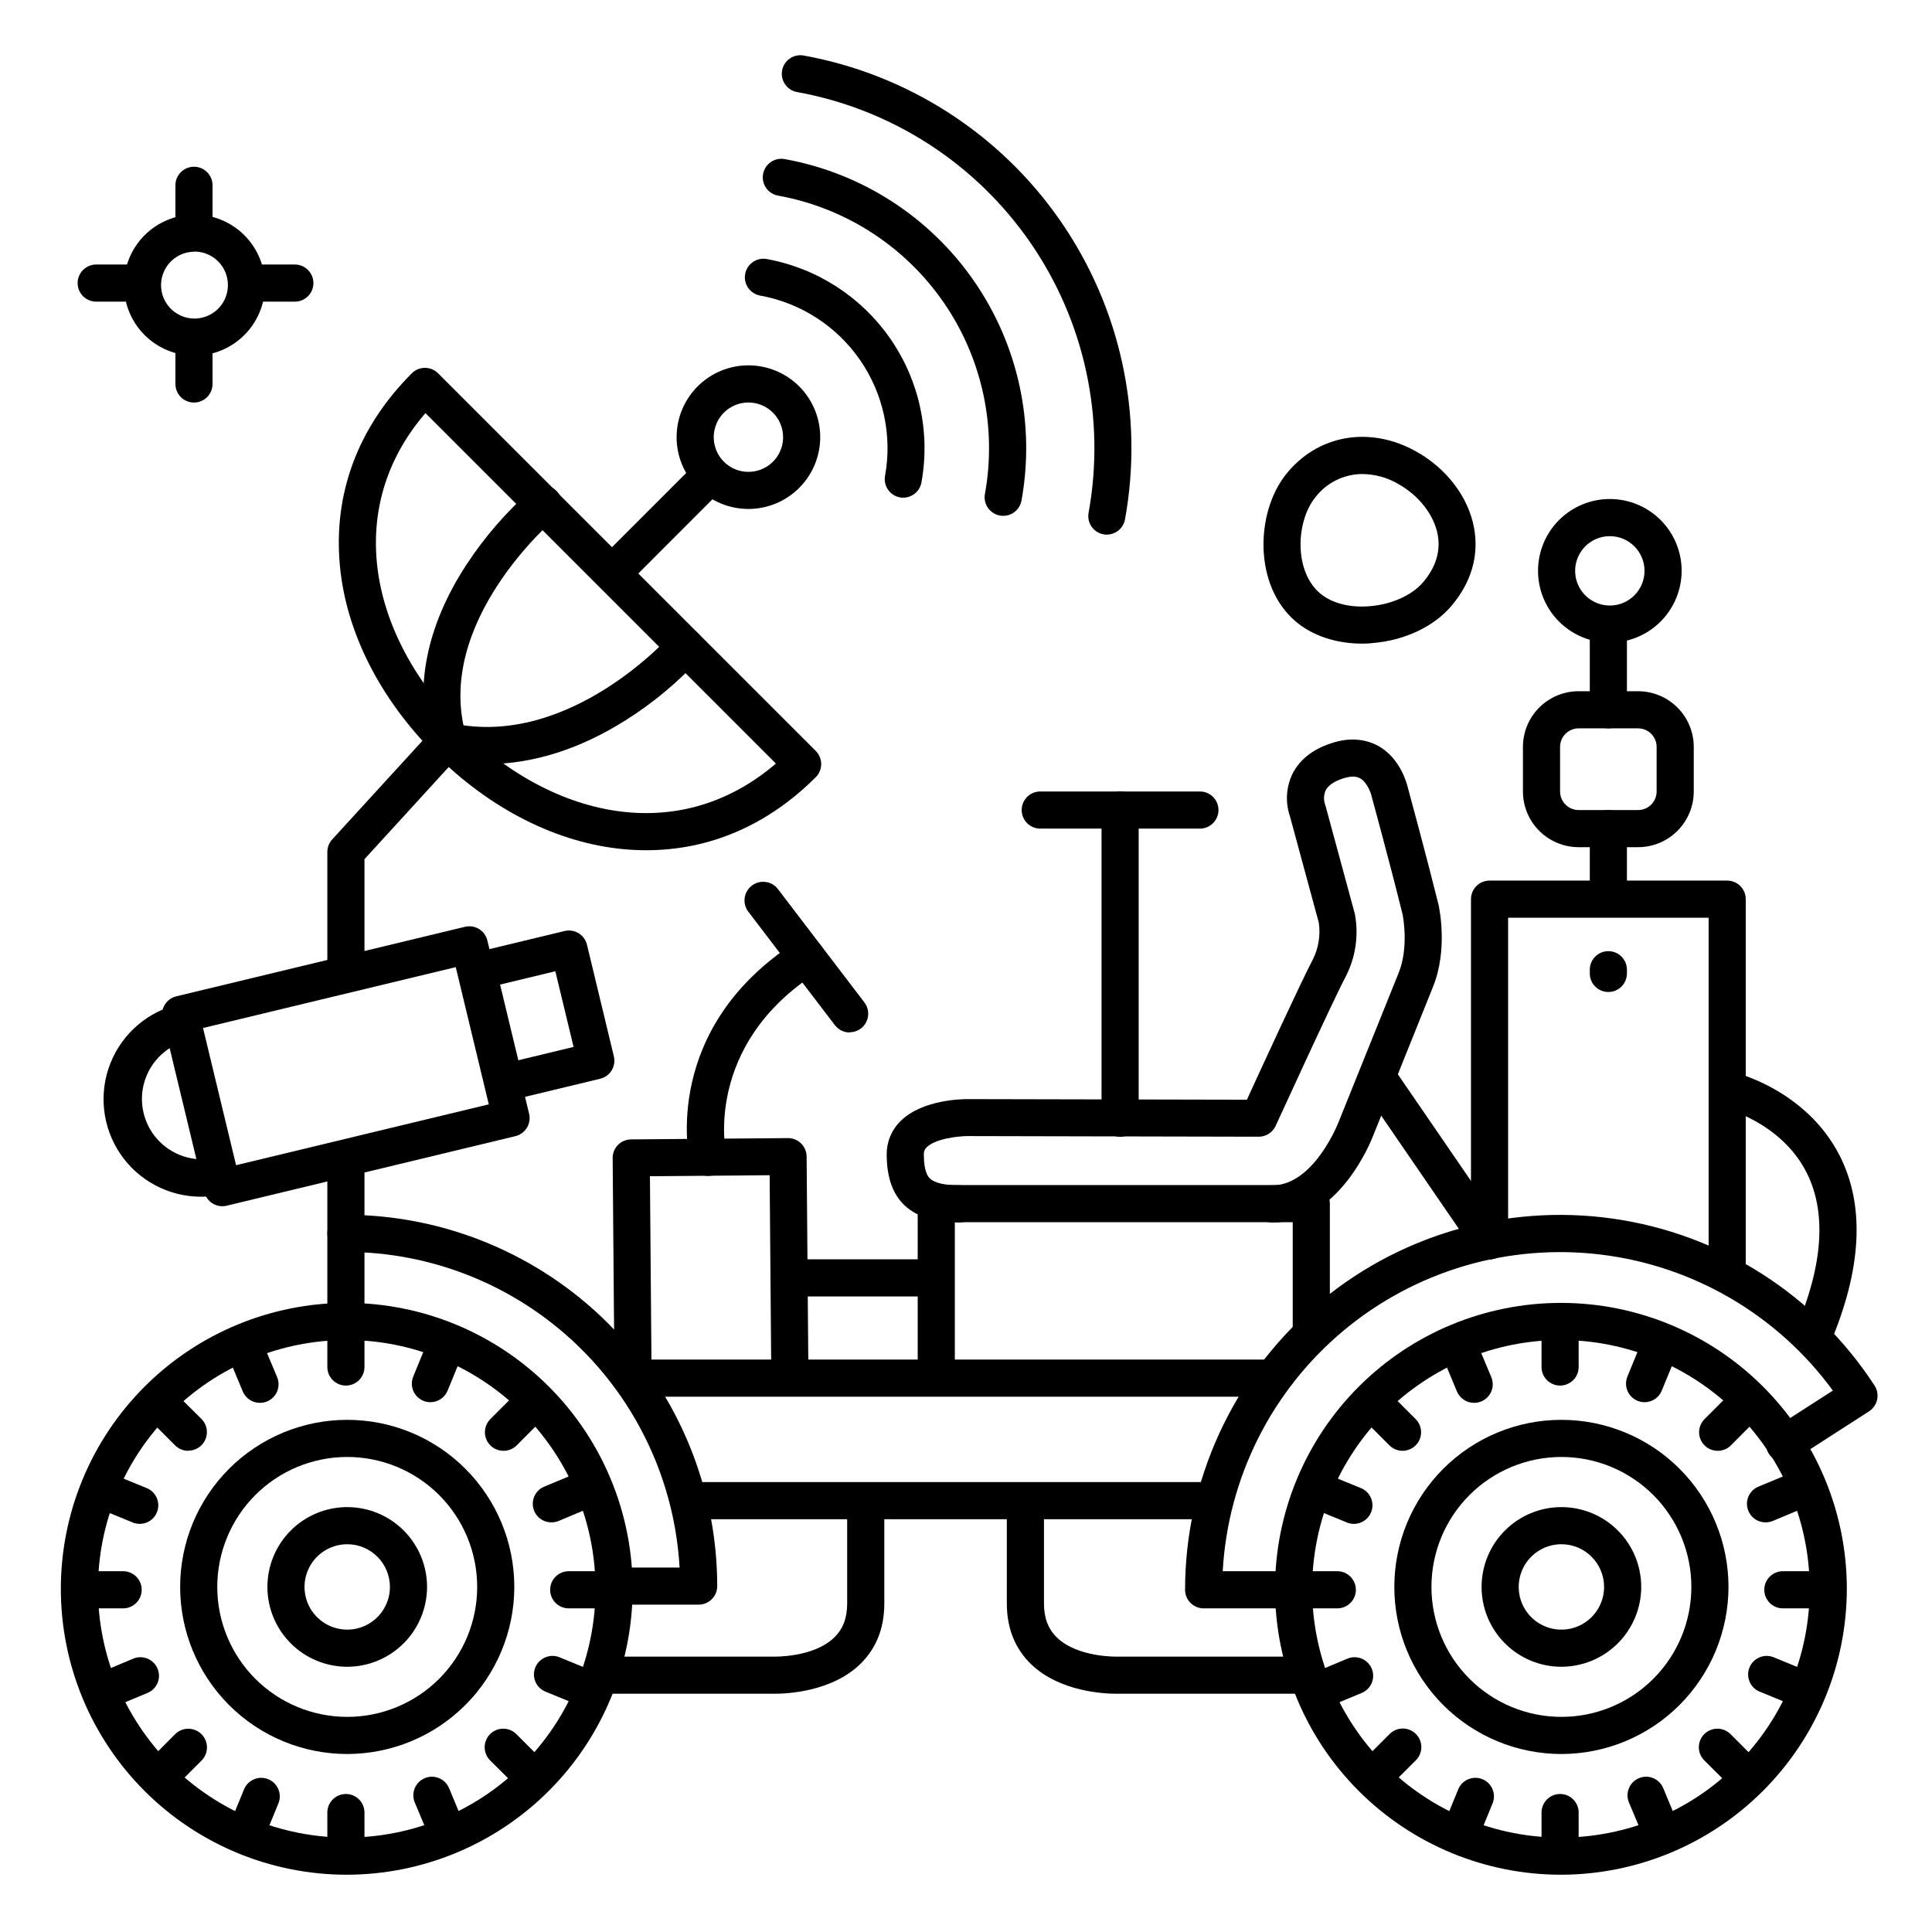 <?xml version="1.0" encoding="UTF-8"?>
<!-- Uploaded to: SVG Repo, www.svgrepo.com, Generator: SVG Repo Mixer Tools -->
<svg fill="#000000" width="800px" height="800px" version="1.1" viewBox="144 144 512 512" xmlns="http://www.w3.org/2000/svg">
 <g>
  <path d="m601.72 486.59c-2.719 0-4.918-2.203-4.918-4.918v-94.465h-53.137v85.609c0 2.715-2.203 4.918-4.922 4.918-2.715 0-4.918-2.203-4.918-4.918v-90.531c0-2.715 2.203-4.918 4.918-4.918h62.977c1.305 0 2.559 0.52 3.481 1.441s1.441 2.172 1.441 3.477v99.387c0 1.305-0.52 2.555-1.441 3.477-0.922 0.926-2.176 1.441-3.481 1.441z"/>
  <path d="m578.1 368.51h-15.742c-3.914 0-7.668-1.555-10.438-4.324s-4.324-6.523-4.324-10.438v-11.809c0-3.914 1.555-7.668 4.324-10.438 2.769-2.766 6.523-4.32 10.438-4.32h15.742c3.918 0 7.672 1.555 10.438 4.32 2.769 2.769 4.324 6.523 4.324 10.438v11.809c0 3.914-1.555 7.668-4.324 10.438-2.766 2.769-6.519 4.324-10.438 4.324zm-15.742-31.488c-2.719 0-4.922 2.203-4.922 4.918v11.809c0 1.305 0.52 2.559 1.441 3.481s2.176 1.441 3.481 1.441h15.742c1.305 0 2.559-0.52 3.481-1.441s1.441-2.176 1.441-3.481v-11.809c0-1.305-0.52-2.555-1.441-3.477-0.922-0.926-2.176-1.441-3.481-1.441z"/>
  <path d="m570.23 386.22c-2.715 0-4.918-2.203-4.918-4.922v-17.711c0-2.715 2.203-4.918 4.918-4.918 2.719 0 4.922 2.203 4.922 4.918v17.711c0 1.305-0.52 2.559-1.441 3.481-0.922 0.922-2.176 1.441-3.481 1.441z"/>
  <path d="m570.23 337.02c-2.715 0-4.918-2.203-4.918-4.922v-21.648c0-2.715 2.203-4.918 4.918-4.918 2.719 0 4.922 2.203 4.922 4.918v21.648c0 1.305-0.52 2.559-1.441 3.481-0.922 0.922-2.176 1.441-3.481 1.441z"/>
  <path d="m624.35 503.32c-0.676 0.004-1.348-0.133-1.969-0.395-1.203-0.52-2.148-1.496-2.629-2.715-0.48-1.219-0.457-2.582 0.07-3.781 7.312-17.043 8.297-31.066 2.953-41.672-6.801-13.461-21.992-17.16-22.141-17.191-2.648-0.605-4.305-3.242-3.699-5.894 0.605-2.648 3.246-4.305 5.894-3.699 0.797 0.176 19.68 4.656 28.676 22.23 6.801 13.344 5.902 30.199-2.609 50.105-0.77 1.828-2.562 3.016-4.547 3.012z"/>
  <path d="m342.35 278.88c-5.051 0-9.891-2-13.461-5.57-3.574-3.566-5.578-8.406-5.582-13.453 0-5.051 2.004-9.891 5.57-13.461 3.57-3.57 8.41-5.578 13.457-5.578s9.891 2.004 13.461 5.574c3.566 3.566 5.574 8.41 5.574 13.457-0.004 5.043-2.012 9.879-5.578 13.445-3.562 3.57-8.398 5.578-13.441 5.586zm0-28.211c-3.723-0.004-7.074 2.231-8.5 5.668-1.426 3.434-0.641 7.391 1.988 10.02 2.633 2.629 6.586 3.414 10.023 1.992 3.434-1.426 5.672-4.781 5.668-8.5-0.008-5.07-4.113-9.176-9.18-9.18z"/>
  <path d="m570.63 314.3c-5.047 0.004-9.887-2-13.461-5.566-3.57-3.57-5.574-8.41-5.578-13.457 0-5.047 2.004-9.891 5.57-13.461 3.57-3.57 8.41-5.574 13.457-5.574 5.047-0.004 9.891 2.004 13.461 5.57 3.566 3.57 5.574 8.41 5.574 13.457-0.008 5.047-2.012 9.883-5.578 13.449s-8.398 5.574-13.445 5.582zm0-28.211c-3.719-0.004-7.07 2.234-8.496 5.668-1.426 3.438-0.641 7.391 1.988 10.023 2.629 2.629 6.586 3.414 10.02 1.988 3.438-1.426 5.676-4.781 5.672-8.5-0.008-5.066-4.113-9.172-9.184-9.18z"/>
  <path d="m392.12 513.16c-2.715 0-4.918-2.203-4.918-4.922v-45.262c0-2.719 2.203-4.922 4.918-4.922h99.387c1.305 0 2.555 0.52 3.477 1.441 0.926 0.922 1.441 2.172 1.441 3.481v34.441-0.004c0 2.719-2.203 4.922-4.918 4.922-2.719 0-4.922-2.203-4.922-4.922v-29.52h-89.543v40.344c0 1.305-0.52 2.559-1.441 3.481s-2.176 1.441-3.481 1.441z"/>
  <path d="m481.2 467.97c-2.719 0-4.922-2.203-4.922-4.918 0-2.719 2.203-4.922 4.922-4.922 11.031 0 17.504-16.66 17.562-16.836 0.059-0.176 0-0.078 0.051-0.129s12.41-30.859 15.852-39.359c2.695-6.68 1.172-14.762 1.043-15.449-3.387-13.699-8.117-30.945-8.156-31.113-0.039-0.168-0.051-0.195-0.078-0.297-0.188-0.836-1.16-3.57-2.953-4.633-0.383-0.227-1.523-0.906-4.082-0.176-1.832 0.523-4.211 1.523-5.125 3.316h-0.004c-0.504 1.156-0.566 2.457-0.176 3.66 0.051 0.137 0.098 0.266 0.137 0.414l7.742 28.535h0.004c0.02 0.07 0.035 0.141 0.047 0.215 1.055 5.703 0.16 11.594-2.539 16.727-3.465 6.562-18.32 39.074-18.469 39.359v0.004c-0.801 1.75-2.551 2.875-4.477 2.871l-77.078-0.168c-2.578 0-8.609 0.68-10.902 2.953-0.527 0.484-0.812 1.176-0.777 1.891 0 4.922 1.27 6.07 1.684 6.453 1.258 1.16 3.887 1.742 7.812 1.742 2.715 0 4.918 2.203 4.918 4.922 0 2.715-2.203 4.918-4.918 4.918-13.008 0-19.336-5.902-19.336-18.035-0.02-3.336 1.32-6.531 3.711-8.855 5.836-5.766 16.66-5.797 17.879-5.785l73.867 0.156c3.769-8.227 14.395-31.32 17.398-37.008 1.578-3.059 2.156-6.535 1.652-9.941l-7.656-28.203v0.004c-1.258-3.711-1-7.769 0.719-11.289 2.016-3.938 5.785-6.781 11.199-8.324 5.41-1.543 9.523-0.195 11.887 1.23 5.453 3.285 7.144 9.523 7.449 10.824 0.422 1.535 4.922 18.086 8.215 31.34v0.129c0.098 0.461 2.441 11.445-1.523 21.273-3.356 8.324-15.242 37.895-15.824 39.359-0.629 1.656-9.113 23.145-26.754 23.145z"/>
  <path d="m235.67 406.89c-2.719 0-4.922-2.203-4.922-4.922v-32.184c0-1.23 0.457-2.418 1.289-3.328l26.422-28.891c0.863-1.012 2.106-1.629 3.434-1.715 1.332-0.082 2.637 0.379 3.621 1.281 0.984 0.898 1.562 2.156 1.602 3.488 0.039 1.332-0.465 2.625-1.395 3.578l-25.133 27.492v30.277c0 1.305-0.52 2.559-1.441 3.481-0.922 0.922-2.172 1.441-3.477 1.441z"/>
  <path d="m315.3 369.32c-1.969 0-3.973-0.094-6.012-0.277-17.613-1.633-35.363-10.598-49.996-25.23-14.637-14.629-23.617-32.371-25.223-49.984-1.77-19.059 4.82-36.664 19.07-50.902 1.922-1.922 5.035-1.922 6.957 0l100.09 100.08c1.918 1.922 1.918 5.035 0 6.957-12.746 12.734-28.152 19.355-44.891 19.355zm-58.551-115.84c-9.84 11.406-14.23 24.945-12.891 39.43 1.426 15.332 9.367 30.938 22.387 43.945 13.02 13.008 28.613 20.961 43.945 22.387 14.484 1.348 28.023-3.102 39.43-12.891z"/>
  <path d="m308 299.07c-1.992 0-3.785-1.203-4.547-3.043-0.758-1.84-0.336-3.957 1.074-5.363l23.93-23.93c1.922-1.922 5.039-1.926 6.961-0.004 1.926 1.922 1.926 5.039 0.008 6.961l-23.941 23.973c-0.93 0.91-2.184 1.414-3.484 1.406z"/>
  <path d="m331.6 455.62c-2.305 0-4.301-1.598-4.805-3.848-0.316-1.426-7.449-35.297 28.242-58.234 1.098-0.715 2.434-0.965 3.715-0.688 1.281 0.273 2.402 1.047 3.109 2.148 0.711 1.102 0.949 2.441 0.668 3.719-0.281 1.281-1.062 2.394-2.168 3.098-29.973 19.266-24.02 47.527-23.961 47.812 0.293 1.273 0.066 2.617-0.633 3.723-0.699 1.109-1.809 1.895-3.086 2.18-0.355 0.066-0.719 0.098-1.082 0.09z"/>
  <path d="m369.17 417.62c-1.547 0-3.004-0.727-3.934-1.969l-22.926-30.043-0.004 0.004c-1.648-2.176-1.223-5.273 0.953-6.922 2.172-1.652 5.269-1.227 6.922 0.949l22.926 30.051c1.117 1.492 1.297 3.484 0.465 5.152-0.832 1.668-2.535 2.719-4.402 2.719z"/>
  <path d="m390.16 487.57h-36.41c-2.719 0-4.918-2.203-4.918-4.918 0-2.719 2.199-4.922 4.918-4.922h36.41c2.715 0 4.918 2.203 4.918 4.922 0 2.715-2.203 4.918-4.918 4.918z"/>
  <path d="m440.84 445.26c-2.719 0-4.922-2.203-4.922-4.918v-81.672c0-2.719 2.203-4.922 4.922-4.922 2.715 0 4.918 2.203 4.918 4.922v81.672c0 1.305-0.52 2.555-1.441 3.477-0.922 0.926-2.172 1.441-3.477 1.441z"/>
  <path d="m461.99 363.59h-42.312c-2.719 0-4.922-2.203-4.922-4.918 0-2.719 2.203-4.922 4.922-4.922h42.312c2.715 0 4.918 2.203 4.918 4.922 0 2.715-2.203 4.918-4.918 4.918z"/>
  <path d="m570.23 406.89c-2.715 0-4.918-2.203-4.918-4.922v-0.984 0.004c0-2.719 2.203-4.922 4.918-4.922 2.719 0 4.922 2.203 4.922 4.922v0.984-0.004c0 1.305-0.52 2.559-1.441 3.481-0.922 0.922-2.176 1.441-3.481 1.441z"/>
  <path d="m538.74 477.73c-1.621 0-3.137-0.801-4.055-2.137l-29.027-42.312v0.004c-1.453-2.238-0.859-5.227 1.34-6.738 2.199-1.508 5.203-0.992 6.769 1.168l29.027 42.312c1.035 1.504 1.148 3.457 0.297 5.074-0.848 1.617-2.523 2.629-4.352 2.629z"/>
  <path d="m504.99 314.57c-6.887 0-13.246-2.106-17.711-5.953-11.109-9.574-10.5-28.723-2.559-38.809 8.316-10.559 22.168-13.059 34.488-6.211 8.176 4.535 13.941 12.133 15.438 20.32 1.34 7.312-0.738 14.465-6.012 20.664-4.656 5.5-12.477 9.18-20.941 9.84-0.895 0.121-1.809 0.148-2.703 0.148zm0.09-44.949c-4.949 0.008-9.605 2.332-12.586 6.277-5.106 6.484-5.531 19.426 1.25 25.27 3.059 2.637 7.871 3.938 13.227 3.484 5.805-0.453 11.246-2.902 14.199-6.394 3.344-3.938 4.644-8.188 3.836-12.574-0.984-5.234-4.988-10.402-10.539-13.48v-0.004c-2.859-1.648-6.09-2.535-9.387-2.578z"/>
  <path d="m235.89 640.82c-20.094 0-39.363-7.984-53.574-22.191-14.211-14.211-22.191-33.484-22.191-53.578s7.981-39.367 22.191-53.574c14.211-14.211 33.48-22.195 53.574-22.195 20.098 0 39.367 7.984 53.578 22.195 14.211 14.207 22.191 33.48 22.191 53.574-0.023 20.09-8.012 39.348-22.219 53.551-14.203 14.203-33.461 22.195-53.551 22.219zm0-141.7c-17.484 0-34.254 6.945-46.617 19.309-12.363 12.363-19.309 29.133-19.309 46.617 0 17.484 6.945 34.254 19.309 46.617 12.363 12.367 29.133 19.312 46.617 19.312 17.488 0 34.258-6.945 46.621-19.312 12.363-12.363 19.309-29.133 19.309-46.617-0.02-17.477-6.973-34.234-19.332-46.594-12.359-12.359-29.117-19.312-46.598-19.332z"/>
  <path d="m236.02 608.83c-11.746 0-23.008-4.664-31.312-12.969-8.305-8.305-12.969-19.566-12.969-31.309 0-11.746 4.664-23.008 12.969-31.312 8.305-8.305 19.566-12.969 31.312-12.969 11.742 0 23.004 4.664 31.309 12.969 8.305 8.305 12.969 19.566 12.969 31.312-0.012 11.738-4.68 22.992-12.98 31.297-8.305 8.301-19.559 12.969-31.297 12.98zm0-78.719c-9.137 0-17.895 3.629-24.355 10.086-6.457 6.461-10.086 15.219-10.086 24.355 0 9.133 3.629 17.895 10.086 24.352 6.461 6.457 15.219 10.086 24.355 10.086 9.133 0 17.895-3.629 24.352-10.086 6.457-6.457 10.086-15.219 10.086-24.352 0-9.137-3.629-17.895-10.086-24.355-6.457-6.457-15.219-10.086-24.352-10.086z"/>
  <path d="m557.66 640.82c-20.094 0-39.367-7.984-53.574-22.191-14.211-14.211-22.191-33.484-22.191-53.578s7.981-39.367 22.191-53.574c14.207-14.211 33.48-22.195 53.574-22.195 20.098 0 39.367 7.984 53.578 22.195 14.207 14.207 22.191 33.48 22.191 53.574-0.023 20.09-8.016 39.348-22.219 53.551s-33.461 22.195-53.551 22.219zm0-141.7c-17.484 0-34.254 6.945-46.617 19.309s-19.309 29.133-19.309 46.617c0 17.484 6.945 34.254 19.309 46.617 12.363 12.367 29.133 19.312 46.617 19.312 17.488 0 34.254-6.945 46.621-19.312 12.363-12.363 19.309-29.133 19.309-46.617-0.02-17.477-6.973-34.234-19.332-46.594-12.359-12.359-29.117-19.312-46.598-19.332z"/>
  <path d="m557.79 608.83c-11.746 0-23.008-4.664-31.312-12.969-8.305-8.305-12.969-19.566-12.969-31.309 0-11.746 4.664-23.008 12.969-31.312 8.305-8.305 19.566-12.969 31.312-12.969 11.742 0 23.004 4.664 31.309 12.969 8.305 8.305 12.969 19.566 12.969 31.312-0.012 11.738-4.68 22.992-12.984 31.297-8.301 8.301-19.555 12.969-31.293 12.98zm0-78.719c-9.137 0-17.895 3.629-24.355 10.086-6.457 6.461-10.086 15.219-10.086 24.355 0 9.133 3.629 17.895 10.086 24.352 6.461 6.457 15.219 10.086 24.355 10.086 9.133 0 17.891-3.629 24.352-10.086 6.457-6.457 10.086-15.219 10.086-24.352 0-9.137-3.629-17.895-10.086-24.355-6.461-6.457-15.219-10.086-24.352-10.086z"/>
  <path d="m235.67 499.38c-2.719 0-4.922-2.203-4.922-4.922v-42.309c0-2.719 2.203-4.922 4.922-4.922 2.715 0 4.918 2.203 4.918 4.922v42.312-0.004c0 1.309-0.52 2.559-1.441 3.481-0.922 0.922-2.172 1.441-3.477 1.441z"/>
  <path d="m202.93 463.66c-2.273 0-4.25-1.559-4.785-3.769l-11.059-45.914c-0.309-1.27-0.094-2.613 0.59-3.731 0.68-1.109 1.773-1.906 3.043-2.211l76.535-18.43c2.629-0.617 5.266 1.004 5.902 3.629l11.059 45.914h0.004c0.305 1.273 0.094 2.613-0.594 3.731-0.68 1.109-1.773 1.906-3.039 2.211l-76.508 18.434c-0.375 0.094-0.762 0.141-1.148 0.137zm-5.125-47.23 8.758 36.359 66.973-16.129-8.758-36.359z"/>
  <path d="m277.73 435.84c-2.273 0-4.25-1.559-4.781-3.769l-7.133-29.617h-0.004c-0.613-2.633 1.008-5.269 3.633-5.906l24.207-5.824c2.629-0.617 5.266 1.004 5.902 3.633l7.133 29.617c0.617 2.633-1.004 5.266-3.629 5.902l-24.207 5.836c-0.367 0.086-0.742 0.129-1.121 0.129zm-1.199-30.918 4.832 20.055 14.641-3.531-4.832-20.055z"/>
  <path d="m197.23 461.14c-8.57-0.016-16.574-4.281-21.367-11.383-4.793-7.106-5.754-16.125-2.566-24.078 3.191-7.953 10.117-13.809 18.492-15.629 2.656-0.578 5.281 1.105 5.859 3.766 0.578 2.656-1.105 5.281-3.762 5.859-5.481 1.312-9.867 5.414-11.547 10.793s-0.402 11.246 3.359 15.445c3.762 4.195 9.453 6.106 14.984 5.023 1.281-0.293 2.625-0.062 3.734 0.641s1.891 1.824 2.172 3.106c0.277 1.285 0.035 2.625-0.684 3.727-0.715 1.102-1.84 1.875-3.125 2.141-1.824 0.395-3.684 0.594-5.551 0.59z"/>
  <path d="m329.15 569.25h-22.629c-2.719 0-4.922-2.203-4.922-4.918 0-2.719 2.203-4.922 4.922-4.922h17.574c-1.285-22.59-11.156-43.836-27.594-59.387-16.441-15.551-38.203-24.227-60.828-24.254-2.719 0-4.922-2.203-4.922-4.918 0-2.719 2.203-4.922 4.922-4.922 26.086 0.031 51.098 10.406 69.547 28.852 18.445 18.449 28.824 43.461 28.852 69.551 0 1.305-0.52 2.555-1.441 3.477-0.922 0.926-2.172 1.441-3.481 1.441z"/>
  <path d="m236.02 585.71c-5.613 0-10.992-2.231-14.961-6.199-3.969-3.965-6.195-9.348-6.195-14.957 0-5.613 2.227-10.992 6.195-14.961s9.348-6.195 14.961-6.195c5.609 0 10.992 2.227 14.957 6.195 3.969 3.969 6.199 9.348 6.199 14.961-0.008 5.606-2.242 10.984-6.207 14.949s-9.344 6.199-14.949 6.207zm0-32.473c-4.578 0-8.703 2.758-10.457 6.984-1.75 4.231-0.781 9.098 2.453 12.332 3.238 3.238 8.105 4.203 12.332 2.453 4.231-1.75 6.988-5.879 6.988-10.453-0.008-6.25-5.07-11.312-11.316-11.316z"/>
  <path d="m557.79 585.71c-5.613 0-10.992-2.231-14.961-6.199-3.969-3.965-6.195-9.348-6.195-14.957 0-5.613 2.227-10.992 6.195-14.961s9.348-6.195 14.961-6.195c5.609 0 10.992 2.227 14.957 6.195 3.969 3.969 6.195 9.348 6.195 14.961-0.004 5.606-2.238 10.984-6.203 14.949s-9.344 6.199-14.949 6.207zm0-32.473c-4.578 0-8.703 2.758-10.457 6.984-1.75 4.231-0.781 9.098 2.453 12.332 3.238 3.238 8.105 4.203 12.332 2.453 4.231-1.75 6.984-5.879 6.984-10.453-0.004-6.25-5.066-11.312-11.312-11.316z"/>
  <path d="m486.59 570.23h-23.613c-2.719 0-4.922-2.203-4.922-4.918 0.008-28.766 12.48-56.113 34.191-74.984 21.711-18.867 50.531-27.402 79.016-23.402s53.84 20.145 69.512 44.266c0.715 1.098 0.961 2.434 0.688 3.711-0.273 1.281-1.043 2.398-2.144 3.109l-19.582 12.613c-1.094 0.773-2.457 1.062-3.773 0.809-1.316-0.258-2.469-1.039-3.195-2.168-0.727-1.125-0.961-2.5-0.648-3.805 0.309-1.301 1.141-2.422 2.297-3.102l15.312-9.84h-0.004c-14.617-19.996-36.863-33.043-61.453-36.039-24.586-2.996-49.316 4.328-68.309 20.227-18.992 15.898-30.551 38.953-31.93 63.684h18.559c2.719 0 4.922 2.203 4.922 4.922 0 2.715-2.203 4.918-4.922 4.918z"/>
  <path d="m464.94 546.61h-137.76c-2.719 0-4.922-2.199-4.922-4.918s2.203-4.922 4.922-4.922h137.76c2.719 0 4.922 2.203 4.922 4.922s-2.203 4.918-4.922 4.918z"/>
  <path d="m479.7 514.14h-168.27c-2.715 0-4.918-2.203-4.918-4.922s2.203-4.918 4.918-4.918h168.27c2.719 0 4.918 2.199 4.918 4.918s-2.199 4.922-4.918 4.922z"/>
  <path d="m349.37 592.86h-45.805c-2.719 0-4.922-2.203-4.922-4.922 0-2.715 2.203-4.918 4.922-4.918h45.461c0.09 0 10.508 0.297 16.051-5.059 2.312-2.234 3.434-5.176 3.434-9.012v-26.273c0-2.719 2.203-4.922 4.918-4.922 2.719 0 4.922 2.203 4.922 4.922v26.273c0 6.574-2.176 12.004-6.477 16.137-7.586 7.281-19.414 7.773-22.504 7.773z"/>
  <path d="m439.8 592.86c-3.09 0-14.918-0.5-22.504-7.785-4.301-4.133-6.477-9.566-6.477-16.137l0.004-26.262c0-2.719 2.199-4.922 4.918-4.922s4.922 2.203 4.922 4.922v26.273c0 3.836 1.121 6.781 3.434 9.012 5.539 5.352 15.961 5.066 16.059 5.059h49.387c2.719 0 4.918 2.203 4.918 4.918 0 2.719-2.199 4.922-4.918 4.922z"/>
  <path d="m311.76 514.34c-2.715 0-4.918-2.203-4.918-4.922l-0.48-58.547h-0.004c0-2.719 2.203-4.918 4.922-4.918l41.562-0.344v-0.004c1.305 0 2.559 0.52 3.481 1.441 0.922 0.926 1.441 2.176 1.441 3.481l0.48 58.547c0 1.305-0.516 2.559-1.441 3.481-0.922 0.922-2.172 1.441-3.477 1.441-2.719 0-4.922-2.203-4.922-4.922l-0.441-53.629-31.723 0.266 0.441 53.617v0.004c0.012 1.312-0.5 2.578-1.426 3.512-0.922 0.93-2.18 1.457-3.496 1.457z"/>
  <path d="m180.15 223.94h-10.656c-2.719 0-4.922-2.203-4.922-4.922 0-2.715 2.203-4.918 4.922-4.918h10.656c2.719 0 4.922 2.203 4.922 4.918 0 2.719-2.203 4.922-4.922 4.922z"/>
  <path d="m222.14 223.94h-11.906c-2.719 0-4.922-2.203-4.922-4.922 0-2.715 2.203-4.918 4.922-4.918h11.906c2.715 0 4.918 2.203 4.918 4.918 0 2.719-2.203 4.922-4.918 4.922z"/>
  <path d="m195.41 250.68c-2.719 0-4.922-2.203-4.922-4.918v-11.809c0-2.719 2.203-4.922 4.922-4.922 2.715 0 4.918 2.203 4.918 4.922v11.809c0 1.305-0.52 2.555-1.441 3.477-0.922 0.922-2.172 1.441-3.477 1.441z"/>
  <path d="m195.41 210.25c-2.719 0-4.922-2.203-4.922-4.922v-12.219c0-2.719 2.203-4.922 4.922-4.922 2.715 0 4.918 2.203 4.918 4.922v12.219c0 1.305-0.52 2.559-1.441 3.481-0.922 0.922-2.172 1.441-3.477 1.441z"/>
  <path d="m195.54 238.26c-4.961 0-9.715-1.969-13.223-5.477-3.504-3.504-5.473-8.262-5.473-13.219 0-4.961 1.969-9.715 5.473-13.223 3.508-3.504 8.262-5.473 13.223-5.473 4.957 0 9.715 1.969 13.219 5.473 3.508 3.508 5.477 8.262 5.477 13.223 0 4.957-1.969 9.715-5.477 13.219-3.504 3.508-8.262 5.477-13.219 5.477zm0-27.551c-3.582 0-6.812 2.156-8.184 5.465s-0.613 7.121 1.922 9.652c2.531 2.531 6.34 3.289 9.648 1.918 3.312-1.371 5.469-4.598 5.469-8.18 0.012-2.356-0.918-4.617-2.578-6.289-1.664-1.668-3.922-2.606-6.277-2.606z"/>
  <path d="m383.36 275.89c-0.293 0.004-0.586-0.023-0.875-0.078-2.664-0.496-4.422-3.051-3.938-5.715 1.945-10.727-0.453-21.785-6.66-30.742-6.211-8.957-15.727-15.082-26.449-17.023-2.676-0.484-4.449-3.047-3.961-5.723 0.484-2.672 3.047-4.445 5.719-3.961 13.285 2.422 25.062 10.016 32.75 21.117 7.688 11.098 10.652 24.797 8.246 38.082-0.422 2.34-2.457 4.039-4.832 4.043z"/>
  <path d="m409.84 280.7c-0.297 0-0.594-0.023-0.887-0.078-2.66-0.5-4.422-3.055-3.938-5.719 3.219-17.75-0.746-36.051-11.02-50.875-10.277-14.824-26.02-24.961-43.77-28.18-1.293-0.223-2.441-0.953-3.191-2.027-0.754-1.074-1.043-2.406-0.812-3.695 0.234-1.293 0.973-2.438 2.055-3.18 1.082-0.742 2.414-1.023 3.703-0.781 20.324 3.68 38.355 15.289 50.117 32.27 11.766 16.977 16.297 37.938 12.602 58.258-0.441 2.336-2.484 4.019-4.859 4.008z"/>
  <path d="m437.31 285.68c-0.297 0.004-0.594-0.023-0.887-0.078-2.66-0.496-4.422-3.051-3.934-5.715 4.539-25.039-1.055-50.852-15.551-71.762-14.496-20.914-36.707-35.207-61.746-39.738-2.652-0.5-4.406-3.051-3.926-5.711 0.48-2.656 3.016-4.43 5.68-3.969 27.602 4.996 52.086 20.758 68.062 43.816 15.98 23.055 22.141 51.512 17.133 79.113-0.426 2.336-2.457 4.039-4.832 4.043z"/>
  <path d="m262.78 345.28c-2.195 0-4.121-1.453-4.727-3.562-4.367-15.184-1.074-31.793 9.523-48.02h0.004c4.797-7.344 10.566-14.008 17.148-19.805 0.996-0.883 2.305-1.324 3.633-1.227 1.324 0.102 2.555 0.73 3.406 1.754 0.852 1.02 1.258 2.34 1.117 3.664-0.137 1.32-0.801 2.531-1.848 3.356-0.324 0.277-32.188 27.426-23.527 57.562 0.746 2.609-0.766 5.332-3.375 6.082-0.441 0.133-0.898 0.199-1.355 0.195z"/>
  <path d="m273.06 346.49c-3.754 0.004-7.496-0.383-11.168-1.16-1.305-0.242-2.457-1-3.195-2.102-0.738-1.105-1-2.457-0.727-3.758 0.277-1.297 1.062-2.43 2.184-3.137 1.125-0.711 2.484-0.938 3.773-0.629 31.191 6.582 57.703-23.223 57.969-23.527 1.789-2.047 4.898-2.262 6.945-0.473 2.051 1.789 2.262 4.898 0.473 6.949-5.754 6.234-12.309 11.684-19.492 16.207-12.16 7.691-24.66 11.629-36.762 11.629z"/>
  <path d="m235.67 640.09c-2.719 0-4.922-2.203-4.922-4.918v-10.824c0-2.719 2.203-4.922 4.922-4.922 2.715 0 4.918 2.203 4.918 4.922v10.824c0 1.305-0.52 2.555-1.441 3.477-0.922 0.926-2.172 1.441-3.477 1.441z"/>
  <path d="m235.67 511.19c-2.719 0-4.922-2.203-4.922-4.922v-10.824c0-2.715 2.203-4.918 4.922-4.918 2.715 0 4.918 2.203 4.918 4.918v10.824c0 1.305-0.52 2.559-1.441 3.481-0.922 0.922-2.172 1.441-3.477 1.441z"/>
  <path d="m176.63 570.23h-10.824c-2.715 0-4.918-2.203-4.918-4.918 0-2.719 2.203-4.922 4.918-4.922h10.824c2.719 0 4.922 2.203 4.922 4.922 0 2.715-2.203 4.918-4.922 4.918z"/>
  <path d="m305.54 570.23h-10.824c-2.719 0-4.922-2.203-4.922-4.918 0-2.719 2.203-4.922 4.922-4.922h10.824c2.715 0 4.918 2.203 4.918 4.922 0 2.715-2.203 4.918-4.918 4.918z"/>
  <path d="m186.27 619.63c-1.988 0-3.781-1.199-4.543-3.035s-0.344-3.949 1.059-5.359l7.617-7.656c1.93-1.93 5.062-1.93 6.996 0 1.934 1.934 1.934 5.066 0 6.996l-7.656 7.656c-0.93 0.906-2.176 1.406-3.473 1.398z"/>
  <path d="m277.42 528.48c-1.988 0-3.781-1.199-4.543-3.035-0.762-1.836-0.344-3.949 1.059-5.359l7.656-7.656c0.918-0.949 2.176-1.488 3.496-1.5 1.32-0.012 2.59 0.508 3.519 1.441 0.934 0.934 1.453 2.199 1.441 3.519s-0.551 2.582-1.5 3.496l-7.617 7.656c-0.93 0.93-2.195 1.445-3.512 1.438z"/>
  <path d="m193.92 528.48c-1.316 0.008-2.582-0.508-3.512-1.438l-7.656-7.656c-0.949-0.914-1.488-2.176-1.5-3.496s0.508-2.586 1.438-3.519c0.934-0.934 2.203-1.453 3.523-1.441 1.32 0.012 2.578 0.551 3.496 1.5l7.695 7.617c1.402 1.406 1.82 3.523 1.059 5.359-0.762 1.836-2.555 3.035-4.543 3.035z"/>
  <path d="m285.07 619.63c-1.301 0-2.551-0.52-3.473-1.438l-7.656-7.617c-0.949-0.914-1.488-2.176-1.5-3.496s0.508-2.586 1.438-3.519c0.934-0.934 2.203-1.453 3.523-1.441 1.32 0.012 2.578 0.551 3.496 1.5l7.656 7.656c1.402 1.41 1.82 3.523 1.059 5.359-0.762 1.836-2.555 3.035-4.543 3.035z"/>
  <path d="m209.17 634.88c-0.645 0-1.277-0.125-1.871-0.371-2.512-1.031-3.715-3.902-2.688-6.418l4.113-10.016c1.078-2.438 3.902-3.574 6.367-2.566 2.465 1.012 3.68 3.801 2.734 6.293l-4.102 10.02c-0.754 1.852-2.555 3.059-4.555 3.059z"/>
  <path d="m258.05 515.6c-1.637 0-3.164-0.82-4.074-2.18-0.914-1.359-1.09-3.082-0.469-4.598l4.102-10.016v-0.004c1.031-2.516 3.906-3.719 6.422-2.691 2.516 1.031 3.719 3.906 2.691 6.422l-4.113 10.016c-0.762 1.848-2.559 3.055-4.559 3.051z"/>
  <path d="m181.04 547.84c-0.637 0-1.27-0.125-1.859-0.363l-10.02-4.106c-1.242-0.469-2.238-1.422-2.769-2.641-0.531-1.215-0.543-2.598-0.039-3.824 0.5-1.23 1.48-2.203 2.711-2.699 1.234-0.496 2.613-0.473 3.828 0.062l10.016 4.102c2.168 0.898 3.402 3.199 2.945 5.5-0.453 2.301-2.469 3.961-4.812 3.969z"/>
  <path d="m300.31 596.73c-0.637 0-1.27-0.125-1.859-0.375l-10.016-4.102c-2.438-1.078-3.578-3.902-2.566-6.367 1.012-2.465 3.801-3.68 6.293-2.734l10.016 4.102h0.004c2.18 0.891 3.426 3.199 2.969 5.508-0.457 2.312-2.484 3.973-4.84 3.969z"/>
  <path d="m171.23 597.2c-2.344 0-4.363-1.648-4.824-3.945-0.465-2.297 0.754-4.606 2.918-5.512l9.988-4.184h-0.004c2.508-1.047 5.394 0.137 6.441 2.644 1.051 2.508-0.133 5.391-2.641 6.441l-9.98 4.152c-0.598 0.258-1.242 0.398-1.898 0.402z"/>
  <path d="m290.13 547.44c-2.348 0.008-4.379-1.648-4.84-3.953-0.461-2.305 0.77-4.613 2.941-5.512l9.98-4.152c1.203-0.523 2.57-0.543 3.793-0.055 1.219 0.492 2.191 1.449 2.699 2.664 0.512 1.211 0.512 2.578 0.008 3.793-0.504 1.215-1.477 2.176-2.695 2.668l-9.988 4.184h0.004c-0.605 0.242-1.25 0.367-1.902 0.363z"/>
  <path d="m212.88 515.77c-1.984 0.004-3.777-1.188-4.543-3.019l-4.152-9.977c-0.523-1.207-0.543-2.574-0.055-3.793 0.492-1.223 1.449-2.195 2.66-2.703 1.215-0.512 2.582-0.512 3.797-0.008 1.211 0.504 2.176 1.477 2.668 2.695l4.184 9.988c1.047 2.504-0.133 5.383-2.637 6.434-0.609 0.258-1.262 0.387-1.922 0.383z"/>
  <path d="m262.64 634.68c-1.98 0-3.769-1.191-4.535-3.019l-4.184-9.988c-0.504-1.207-0.508-2.562-0.012-3.769s1.449-2.168 2.656-2.672c2.508-1.051 5.391 0.133 6.438 2.641l4.152 9.98c0.641 1.52 0.477 3.258-0.434 4.629-0.914 1.375-2.453 2.199-4.102 2.199z"/>
  <path d="m557.44 640.09c-2.715 0-4.918-2.203-4.918-4.918v-10.824c0-2.719 2.203-4.922 4.918-4.922 2.719 0 4.922 2.203 4.922 4.922v10.824c0 1.305-0.52 2.555-1.441 3.477-0.922 0.926-2.176 1.441-3.481 1.441z"/>
  <path d="m557.44 511.19c-2.715 0-4.918-2.203-4.918-4.922v-10.824c0-2.715 2.203-4.918 4.918-4.918 2.719 0 4.922 2.203 4.922 4.918v10.824c0 1.305-0.52 2.559-1.441 3.481s-2.176 1.441-3.481 1.441z"/>
  <path d="m498.4 570.23h-10.824c-2.715 0-4.918-2.203-4.918-4.918 0-2.719 2.203-4.922 4.918-4.922h10.824c2.719 0 4.922 2.203 4.922 4.922 0 2.715-2.203 4.918-4.922 4.918z"/>
  <path d="m627.3 570.23h-10.824c-2.719 0-4.922-2.203-4.922-4.918 0-2.719 2.203-4.922 4.922-4.922h10.824c2.715 0 4.918 2.203 4.918 4.922 0 2.715-2.203 4.918-4.918 4.918z"/>
  <path d="m508.04 619.63c-1.988 0-3.781-1.199-4.543-3.035s-0.344-3.949 1.059-5.359l7.656-7.656c0.918-0.949 2.176-1.488 3.496-1.5 1.32-0.012 2.59 0.508 3.519 1.441 0.934 0.93 1.453 2.199 1.441 3.519-0.012 1.32-0.551 2.578-1.5 3.496l-7.656 7.656c-0.922 0.918-2.172 1.438-3.473 1.438z"/>
  <path d="m599.19 528.48c-1.988 0-3.781-1.199-4.543-3.035-0.762-1.836-0.344-3.949 1.059-5.359l7.656-7.656c0.914-0.949 2.176-1.488 3.496-1.5 1.32-0.012 2.586 0.508 3.519 1.441s1.453 2.199 1.441 3.519c-0.012 1.32-0.551 2.582-1.5 3.496l-7.617 7.656c-0.934 0.93-2.195 1.445-3.512 1.438z"/>
  <path d="m515.69 528.48c-1.301 0-2.551-0.52-3.473-1.438l-7.656-7.656c-0.949-0.914-1.492-2.176-1.5-3.496-0.012-1.32 0.508-2.586 1.438-3.519 0.934-0.934 2.203-1.453 3.523-1.441 1.32 0.012 2.578 0.551 3.496 1.5l7.656 7.656c1.402 1.41 1.82 3.523 1.059 5.359-0.762 1.836-2.555 3.035-4.543 3.035z"/>
  <path d="m606.84 619.63c-1.301 0-2.551-0.52-3.473-1.438l-7.656-7.617c-0.949-0.914-1.492-2.176-1.504-3.496-0.008-1.32 0.508-2.586 1.441-3.519 0.934-0.934 2.203-1.453 3.523-1.441 1.32 0.012 2.578 0.551 3.496 1.5l7.656 7.656c1.402 1.41 1.82 3.523 1.059 5.359-0.762 1.836-2.555 3.035-4.543 3.035z"/>
  <path d="m530.94 634.88c-0.645 0-1.277-0.125-1.871-0.371-2.512-1.031-3.715-3.902-2.688-6.418l4.113-10.016c1.078-2.438 3.902-3.574 6.367-2.566 2.465 1.012 3.68 3.801 2.734 6.293l-4.102 10.016v0.004c-0.758 1.852-2.559 3.059-4.555 3.059z"/>
  <path d="m579.82 515.6c-1.637 0-3.164-0.82-4.078-2.18-0.91-1.359-1.086-3.082-0.469-4.598l4.102-10.016 0.004-0.004c1.027-2.516 3.902-3.719 6.422-2.691 2.516 1.031 3.719 3.906 2.688 6.422l-4.113 10.016h0.004c-0.762 1.848-2.562 3.055-4.559 3.051z"/>
  <path d="m502.81 547.84c-0.641 0-1.27-0.125-1.859-0.363l-10.016-4.102-0.004-0.004c-1.242-0.469-2.242-1.422-2.769-2.641-0.531-1.215-0.543-2.598-0.043-3.824 0.504-1.23 1.484-2.203 2.715-2.699 1.234-0.496 2.613-0.473 3.828 0.062l10.016 4.102c2.168 0.898 3.402 3.199 2.945 5.5-0.453 2.301-2.469 3.961-4.812 3.969z"/>
  <path d="m622.08 596.73c-0.637 0-1.27-0.125-1.859-0.375l-10.016-4.102c-2.441-1.078-3.578-3.902-2.566-6.367 1.012-2.465 3.801-3.68 6.293-2.734l10.016 4.102h0.004c2.18 0.891 3.426 3.199 2.969 5.508-0.457 2.312-2.484 3.973-4.84 3.969z"/>
  <path d="m493 597.2c-2.344 0-4.363-1.648-4.828-3.945-0.461-2.297 0.758-4.606 2.918-5.512l9.988-4.184c2.508-1.047 5.391 0.137 6.441 2.644 1.051 2.508-0.133 5.391-2.641 6.441l-9.98 4.152c-0.598 0.258-1.242 0.398-1.898 0.402z"/>
  <path d="m611.9 547.44c-2.352 0.008-4.379-1.648-4.84-3.953-0.465-2.305 0.77-4.613 2.941-5.512l9.977-4.152c1.207-0.523 2.574-0.543 3.793-0.055 1.223 0.492 2.195 1.449 2.703 2.664 0.512 1.211 0.512 2.578 0.008 3.793-0.504 1.215-1.477 2.176-2.695 2.668l-9.988 4.184c-0.602 0.242-1.246 0.367-1.898 0.363z"/>
  <path d="m534.65 515.77c-1.984 0.004-3.777-1.188-4.547-3.019l-4.152-9.977c-0.523-1.207-0.539-2.574-0.051-3.793 0.492-1.223 1.449-2.195 2.66-2.703 1.215-0.512 2.578-0.512 3.793-0.008 1.215 0.504 2.176 1.477 2.672 2.695l4.184 9.988c1.047 2.504-0.133 5.383-2.641 6.434-0.605 0.258-1.258 0.387-1.918 0.383z"/>
  <path d="m584.41 634.68c-1.98 0-3.769-1.191-4.535-3.019l-4.184-9.988c-0.504-1.207-0.508-2.562-0.012-3.769 0.496-1.207 1.449-2.168 2.656-2.672 2.508-1.051 5.391 0.133 6.438 2.641l4.152 9.98c0.641 1.52 0.477 3.258-0.434 4.629-0.914 1.375-2.453 2.199-4.102 2.199z"/>
 </g>
</svg>